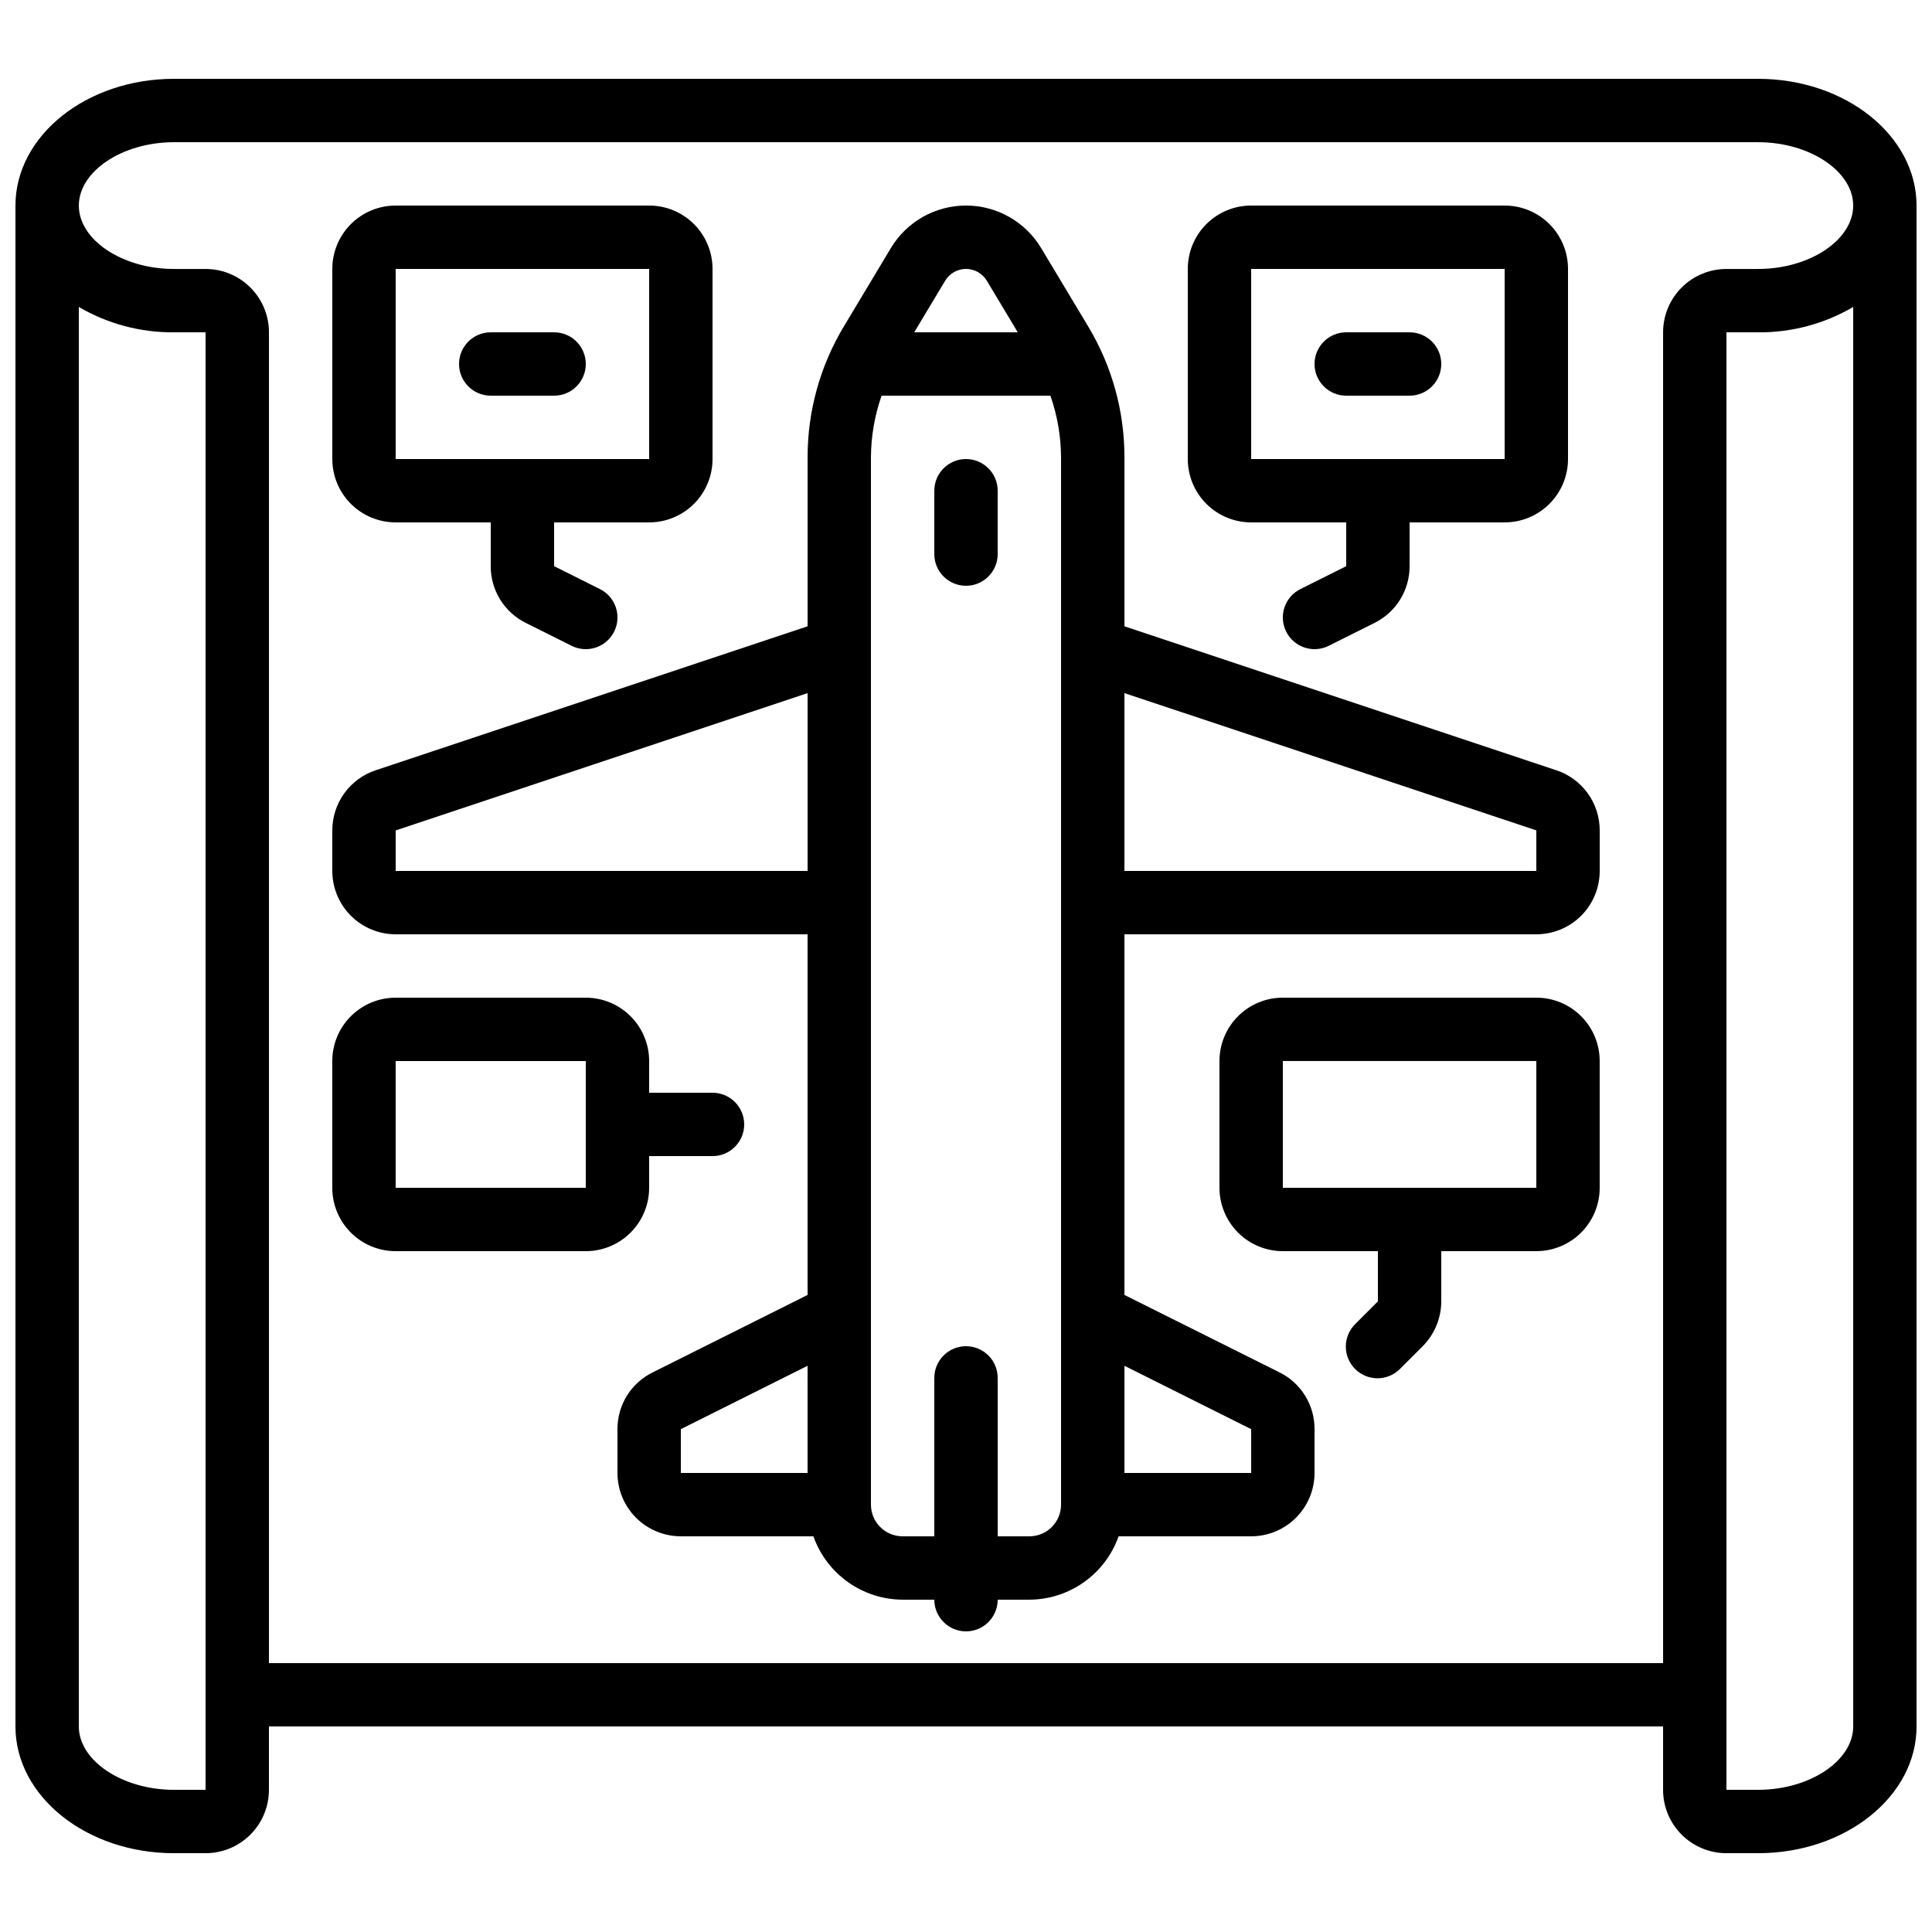 <?xml version="1.0" encoding="UTF-8"?>
<!-- Uploaded to: ICON Repo, www.svgrepo.com, Generator: ICON Repo Mixer Tools -->
<svg width="800px" height="800px" version="1.1" viewBox="144 144 512 512" xmlns="http://www.w3.org/2000/svg">
 <defs>
  <clipPath id="a">
   <path d="m148.09 164h503.81v472h-503.81z"/>
  </clipPath>
 </defs>
 <g clip-path="url(#a)">
  <path d="m609.92 164.89h-419.84c-23.148 0-41.984 15.066-41.984 33.59v403.05c0 18.523 18.836 33.586 41.984 33.586h8.398c4.453 0 8.723-1.77 11.871-4.918 3.152-3.148 4.922-7.422 4.922-11.875v-16.793h369.46v16.793c0 4.453 1.766 8.727 4.918 11.875 3.148 3.148 7.422 4.918 11.875 4.918h8.398c23.148 0 41.984-15.062 41.984-33.586l-0.004-403.05c0-18.523-18.832-33.59-41.984-33.59zm-411.44 453.43h-8.398c-13.652 0-25.191-7.691-25.191-16.793v-376.18c7.637 4.477 16.34 6.797 25.191 6.719h8.398zm436.64-16.793c0 9.102-11.539 16.793-25.191 16.793h-8.398v-386.25h8.398-0.004c8.852 0.078 17.555-2.242 25.191-6.719zm-25.195-386.25h-8.395c-4.453 0-8.727 1.77-11.875 4.918-3.152 3.148-4.918 7.422-4.918 11.875v352.67h-369.46v-352.67c0-4.453-1.77-8.727-4.922-11.875-3.148-3.148-7.418-4.918-11.871-4.918h-8.398c-13.652 0-25.191-7.691-25.191-16.793 0-9.105 11.539-16.797 25.191-16.797h419.84c13.652 0 25.191 7.691 25.191 16.793 0 9.105-11.535 16.797-25.191 16.797z"/>
 </g>
 <path d="m556.46 348.13-114.47-38.156v-44.84c0-12.176-3.309-24.121-9.574-34.562l-12.496-20.824c-4.195-6.996-11.758-11.277-19.914-11.277-8.16 0-15.723 4.281-19.918 11.277l-12.496 20.824c-6.262 10.441-9.57 22.387-9.57 34.562v44.84l-114.48 38.156c-3.344 1.113-6.25 3.254-8.309 6.113-2.062 2.859-3.168 6.297-3.168 9.824v10.738c0 4.453 1.77 8.727 4.918 11.875 3.148 3.148 7.422 4.918 11.875 4.918h109.16v95.574l-41.094 20.547c-2.801 1.383-5.152 3.523-6.797 6.18-1.641 2.656-2.504 5.719-2.492 8.84v11.605c0 4.453 1.77 8.727 4.918 11.875 3.152 3.148 7.422 4.918 11.875 4.918h35.133c1.73 4.894 4.934 9.137 9.164 12.141 4.234 3.008 9.289 4.633 14.48 4.652h8.398c0 4.641 3.758 8.398 8.398 8.398 4.637 0 8.395-3.758 8.395-8.398h8.398c5.191-0.02 10.25-1.645 14.48-4.652 4.234-3.004 7.434-7.246 9.164-12.141h35.133c4.453 0 8.727-1.77 11.875-4.918 3.148-3.148 4.918-7.422 4.918-11.875v-11.605c0.016-3.117-0.84-6.176-2.473-8.828-1.633-2.656-3.977-4.801-6.762-6.191l-41.145-20.547v-95.574h109.16c4.453 0 8.727-1.77 11.875-4.918 3.148-3.148 4.918-7.422 4.918-11.875v-10.738c0.004-3.527-1.105-6.965-3.164-9.824-2.062-2.859-4.969-5-8.312-6.113zm-156.46-132.86c2.258 0.004 4.348 1.188 5.516 3.121l8.203 13.672h-27.441l8.203-13.672c1.168-1.934 3.262-3.117 5.519-3.121zm-151.14 159.54v-10.738l109.16-36.383v47.121zm75.57 147.93 33.586-16.793 0.004 28.398h-33.59zm100.76 20.004c0 2.227-0.883 4.359-2.457 5.938-1.574 1.574-3.711 2.457-5.938 2.457h-8.398v-41.984c0-4.637-3.758-8.395-8.395-8.395-4.641 0-8.398 3.758-8.398 8.395v41.984h-8.398c-4.637 0-8.395-3.758-8.395-8.395v-277.61c0.035-5.547 0.988-11.047 2.82-16.281h44.738c1.832 5.234 2.785 10.734 2.82 16.281zm50.383-20v11.602h-33.586v-28.398zm75.57-147.94h-109.16v-47.125l109.16 36.383z"/>
 <path d="m248.86 282.44h25.191v11.605c-0.012 3.121 0.852 6.184 2.492 8.836 1.641 2.656 3.992 4.797 6.785 6.188l12.16 6.078c4.148 2.074 9.195 0.391 11.266-3.762 2.074-4.152 0.391-9.195-3.762-11.27l-12.148-6.07v-11.605h25.191c4.453 0 8.723-1.77 11.875-4.918 3.148-3.148 4.918-7.422 4.918-11.875v-50.379c0-4.457-1.77-8.727-4.918-11.875-3.152-3.152-7.422-4.918-11.875-4.918h-67.176c-4.453 0-8.727 1.766-11.875 4.918-3.148 3.148-4.918 7.418-4.918 11.875v50.383-0.004c0 4.453 1.77 8.727 4.918 11.875 3.148 3.148 7.422 4.918 11.875 4.918zm0-67.176h67.176v50.383h-67.176z"/>
 <path d="m475.57 282.44h25.191v11.605l-12.148 6.07h-0.004c-4.148 2.074-5.832 7.117-3.762 11.27 2.074 4.152 7.117 5.836 11.27 3.762l12.16-6.078c2.793-1.391 5.144-3.531 6.785-6.188 1.637-2.652 2.5-5.715 2.492-8.836v-11.605h25.191c4.453 0 8.723-1.77 11.875-4.918 3.148-3.148 4.918-7.422 4.918-11.875v-50.379c0-4.457-1.77-8.727-4.918-11.875-3.152-3.152-7.422-4.918-11.875-4.918h-67.176c-4.453 0-8.727 1.766-11.875 4.918-3.148 3.148-4.918 7.418-4.918 11.875v50.383-0.004c0 4.453 1.77 8.727 4.918 11.875 3.148 3.148 7.422 4.918 11.875 4.918zm0-67.176h67.176v50.383h-67.176z"/>
 <path d="m551.14 408.39h-67.176c-4.453 0-8.723 1.77-11.871 4.918-3.152 3.152-4.922 7.422-4.922 11.875v33.59c0 4.453 1.77 8.723 4.922 11.875 3.148 3.148 7.418 4.918 11.871 4.918h25.191v13.316l-5.938 5.938c-1.617 1.562-2.543 3.715-2.562 5.965-0.02 2.254 0.867 4.418 2.461 6.012s3.758 2.481 6.012 2.461c2.25-0.02 4.398-0.945 5.965-2.566l5.938-5.934c3.137-3.156 4.906-7.422 4.918-11.875v-13.316h25.191c4.453 0 8.727-1.77 11.875-4.918 3.148-3.152 4.918-7.422 4.918-11.875v-33.59c0-4.453-1.77-8.723-4.918-11.875-3.148-3.148-7.422-4.918-11.875-4.918zm0 50.383h-67.176v-33.59h67.176z"/>
 <path d="m316.03 458.78v-8.398h16.793c4.637 0 8.398-3.758 8.398-8.395 0-4.641-3.762-8.398-8.398-8.398h-16.793v-8.398c0-4.453-1.77-8.723-4.918-11.875-3.152-3.148-7.422-4.918-11.875-4.918h-50.383c-4.453 0-8.727 1.77-11.875 4.918-3.148 3.152-4.918 7.422-4.918 11.875v33.59c0 4.453 1.77 8.723 4.918 11.875 3.148 3.148 7.422 4.918 11.875 4.918h50.383c4.453 0 8.723-1.77 11.875-4.918 3.148-3.152 4.918-7.422 4.918-11.875zm-16.793 0h-50.383v-33.59h50.383z"/>
 <path d="m400 265.65c-4.641 0-8.398 3.762-8.398 8.398v16.793c0 4.637 3.758 8.398 8.398 8.398 4.637 0 8.395-3.762 8.395-8.398v-16.793c0-2.227-0.883-4.363-2.457-5.938-1.578-1.574-3.711-2.461-5.938-2.461z"/>
 <path d="m299.24 240.46c0-2.227-0.887-4.359-2.461-5.938-1.574-1.574-3.711-2.457-5.938-2.457h-16.793c-4.637 0-8.398 3.758-8.398 8.395 0 4.641 3.762 8.398 8.398 8.398h16.793c2.227 0 4.363-0.883 5.938-2.461 1.574-1.574 2.461-3.707 2.461-5.938z"/>
 <path d="m525.95 240.46c0-2.227-0.883-4.359-2.457-5.938-1.574-1.574-3.711-2.457-5.938-2.457h-16.793c-4.641 0-8.398 3.758-8.398 8.395 0 4.641 3.758 8.398 8.398 8.398h16.793c2.227 0 4.363-0.883 5.938-2.461 1.574-1.574 2.457-3.707 2.457-5.938z"/>
</svg>